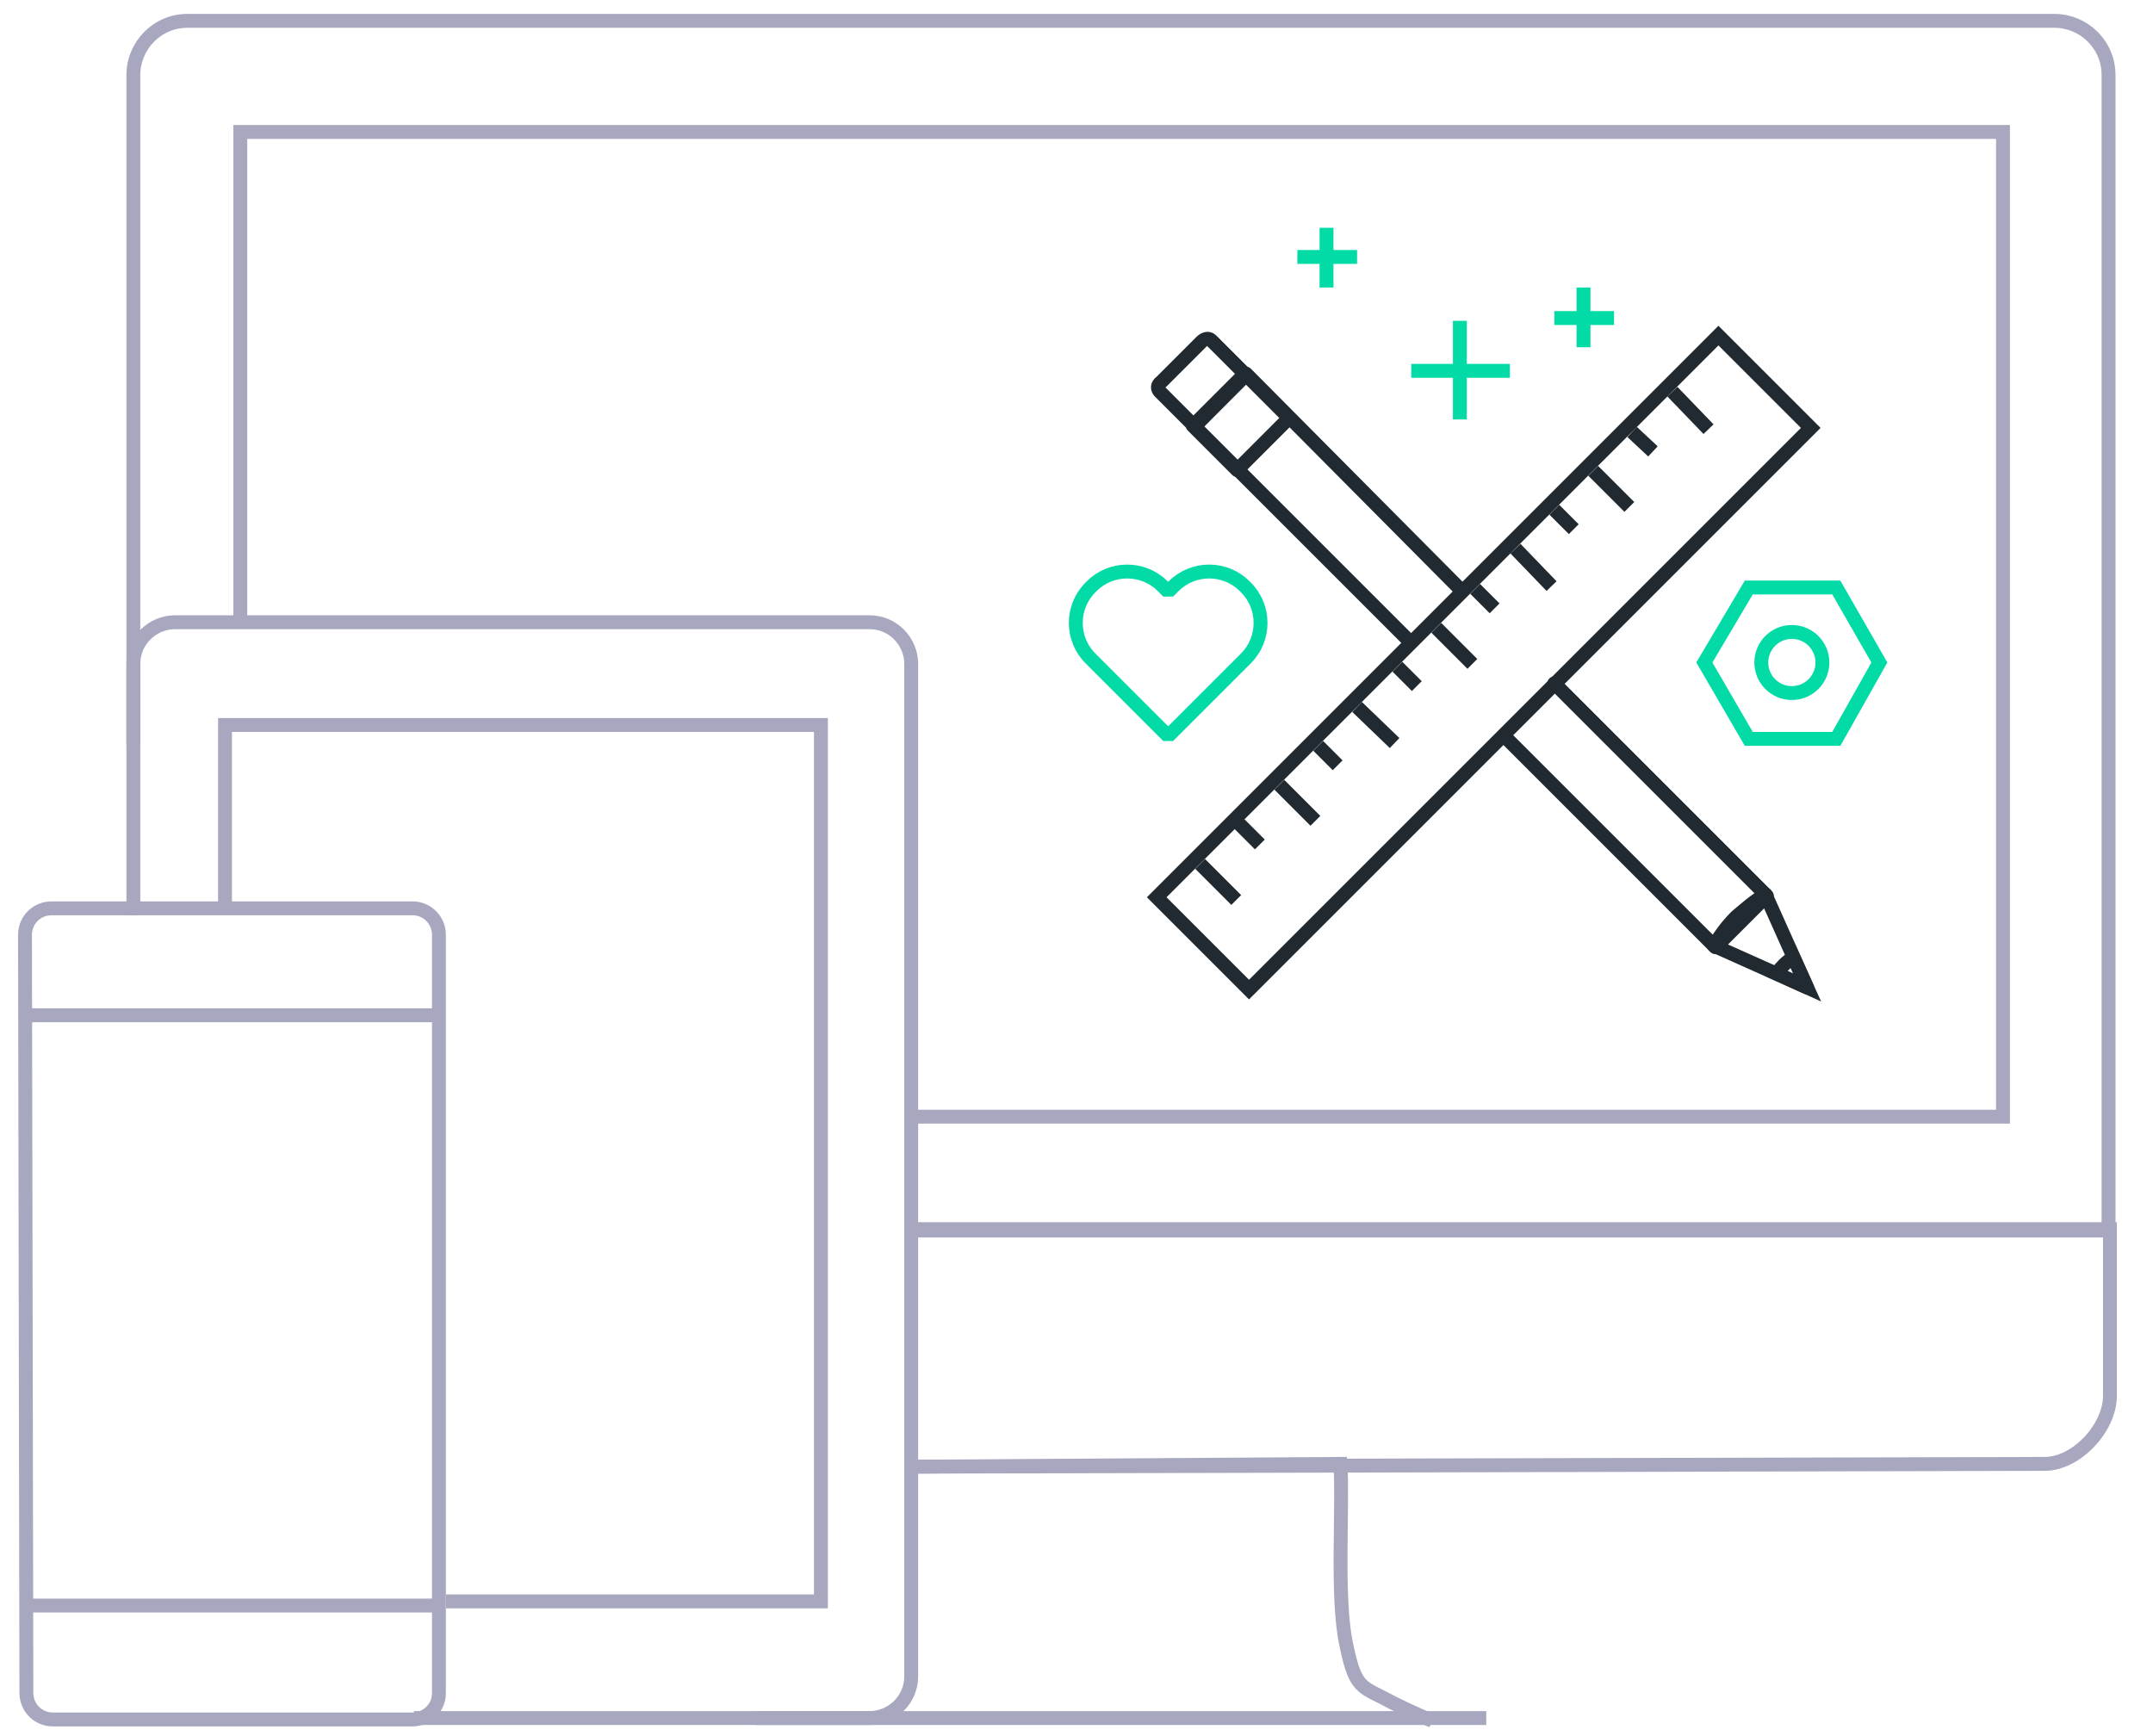 <?xml version="1.0" encoding="utf-8"?>
<!-- Generator: Adobe Illustrator 19.2.1, SVG Export Plug-In . SVG Version: 6.00 Build 0)  -->
<svg version="1.1" id="Layer_1" xmlns="http://www.w3.org/2000/svg" xmlns:xlink="http://www.w3.org/1999/xlink" x="0px" y="0px"
	 viewBox="0 0 155 125" style="enable-background:new 0 0 155 125;" xml:space="preserve">
<style type="text/css">
	.st0{fill:none;stroke:#A8A7C0;}
	.st1{fill:none;stroke:#A8A7C0;stroke-linejoin:round;}
	.st2{fill:none;stroke:#202A30;stroke-linecap:round;stroke-linejoin:round;stroke-miterlimit:10;}
	.st3{fill:none;stroke:#202A30;stroke-miterlimit:10;}
	.st4{fill:none;stroke:#03DBA7;stroke-linecap:round;stroke-linejoin:bevel;stroke-miterlimit:10;}
	.st5{fill:none;stroke:#03DBA7;}
</style>
<g>
	<g>
		<g>
			<path class="st0" d="M9.6,53.6V5.4c0-2.1,1.7-3.9,3.9-3.9h134.4c2.1,0,3.9,1.7,3.9,3.9v83.2h-86"/>
			<polyline class="st0" points="17.3,45 17.3,9.5 144.2,9.5 144.2,80.4 65.6,80.4 			"/>
			<path class="st0" d="M65.8,88.5h86.1v12c0,2.3-2.4,4.9-4.7,4.9l-81.1,0.2"/>
			<path class="st0" d="M66,105.6l30.5-0.2c0.2,3-0.3,9.6,0.4,12.9c0.6,3,1,3.1,2.6,3.9c0.9,0.5,2.4,1.2,3.6,1.7l0,0"/>
			<line class="st0" x1="107" y1="123.7" x2="54.4" y2="123.7"/>
		</g>
		<g>
			<path class="st1" d="M29.8,123.7h32.8c1.6,0,3-1.3,3-3V47.8c0-1.6-1.3-3-3-3h-50c-1.6,0-3,1.3-3,3v18.1"/>
			<polyline class="st0" points="32.1,115.3 59.1,115.3 59.1,52.2 16.2,52.2 16.2,65.2 			"/>
		</g>
		<g>
			<path class="st1" d="M1.9,121.9c0,1,0.8,1.9,1.9,1.9h25.9c1,0,1.9-0.8,1.9-1.9V67.3c0-1-0.8-1.9-1.9-1.9h-26
				c-1,0-1.9,0.8-1.9,1.9L1.9,121.9L1.9,121.9z"/>
			<line class="st0" x1="1.9" y1="115.6" x2="31.5" y2="115.6"/>
			<line class="st0" x1="31.5" y1="73.1" x2="1.9" y2="73.1"/>
		</g>
	</g>
	<g>
		<g>
			<g>
				<g>
					<path class="st2" d="M83.5,28.2l2.5,2.5l3.7-3.7l-2.5-2.5c-0.2-0.2-0.5-0.1-0.7,0.1l-2.9,2.9C83.3,27.7,83.3,28,83.5,28.2z"/>
					<polyline class="st2" points="105.1,42.4 89.7,26.9 86,30.7 101.4,46.1 					"/>
					<polyline class="st2" points="108.3,53 123.5,68.2 127.2,64.5 111.9,49.2 					"/>
				</g>
				<path class="st2" d="M125,66c-0.7,0.7-1.2,1.4-1.6,2.1l6.7,3l-3-6.7C126.4,64.8,125.7,65.4,125,66z"/>
				<g>
					
						<rect x="86.7" y="28.1" transform="matrix(0.707 -0.707 0.707 0.707 4.713 72.089)" class="st2" width="5.3" height="4.5"/>
				</g>
				<path class="st3" d="M129.1,68.9c-0.2,0.2-0.4,0.3-0.6,0.5c-0.2,0.2-0.4,0.4-0.6,0.7l2.2,1L129.1,68.9z"/>
			</g>
			<g>
				
					<rect x="78.2" y="43" transform="matrix(0.707 -0.707 0.707 0.707 -2.414 89.49)" class="st3" width="57.2" height="9.4"/>
				<line class="st3" x1="86.4" y1="62.2" x2="89" y2="64.8"/>
				<line class="st3" x1="89.2" y1="59.3" x2="90.7" y2="60.8"/>
				<line class="st3" x1="92.1" y1="56.5" x2="94.7" y2="59.1"/>
				<line class="st3" x1="94.9" y1="53.7" x2="96.3" y2="55.1"/>
				<line class="st3" x1="97.7" y1="50.9" x2="100.4" y2="53.5"/>
				<line class="st3" x1="100.6" y1="48" x2="102" y2="49.4"/>
				<line class="st3" x1="103.4" y1="45.2" x2="106" y2="47.8"/>
				<line class="st3" x1="106.2" y1="42.4" x2="107.6" y2="43.8"/>
				<line class="st3" x1="109.1" y1="39.5" x2="111.7" y2="42.2"/>
				<line class="st3" x1="111.9" y1="36.7" x2="113.3" y2="38.1"/>
				<line class="st3" x1="114.7" y1="33.9" x2="117.3" y2="36.5"/>
				<line class="st3" x1="117.5" y1="31.1" x2="119" y2="32.5"/>
				<line class="st3" x1="120.4" y1="28.2" x2="123" y2="30.9"/>
			</g>
		</g>
		<g>
			<path class="st4" d="M89.3,47.8l0.4-0.4c1.4-1.4,1.4-3.7,0-5.1l-0.1-0.1c-1.4-1.4-3.7-1.4-5.1,0l-0.4,0.4l-0.4-0.4
				c-1.4-1.4-3.7-1.4-5.1,0l-0.1,0.1c-1.4,1.4-1.4,3.7,0,5.1l0.4,0.4l5.2,5.2L89.3,47.8z"/>
		</g>
		<g>
			<line class="st5" x1="108.7" y1="26.7" x2="101.6" y2="26.7"/>
			<line class="st5" x1="105.1" y1="30.2" x2="105.1" y2="23.1"/>
		</g>
		<g>
			<line class="st5" x1="116.2" y1="22.9" x2="111.9" y2="22.9"/>
			<line class="st5" x1="114" y1="25" x2="114" y2="20.7"/>
		</g>
		<g>
			<line class="st5" x1="97.7" y1="18.5" x2="93.4" y2="18.5"/>
			<line class="st5" x1="95.5" y1="20.7" x2="95.5" y2="16.4"/>
		</g>
		<g>
			<polygon class="st5" points="125.9,53.2 122.7,47.7 125.9,42.3 132.2,42.3 135.3,47.7 132.2,53.2 			"/>
			<circle class="st5" cx="129" cy="47.7" r="2.2"/>
		</g>
	</g>
</g>
</svg>
